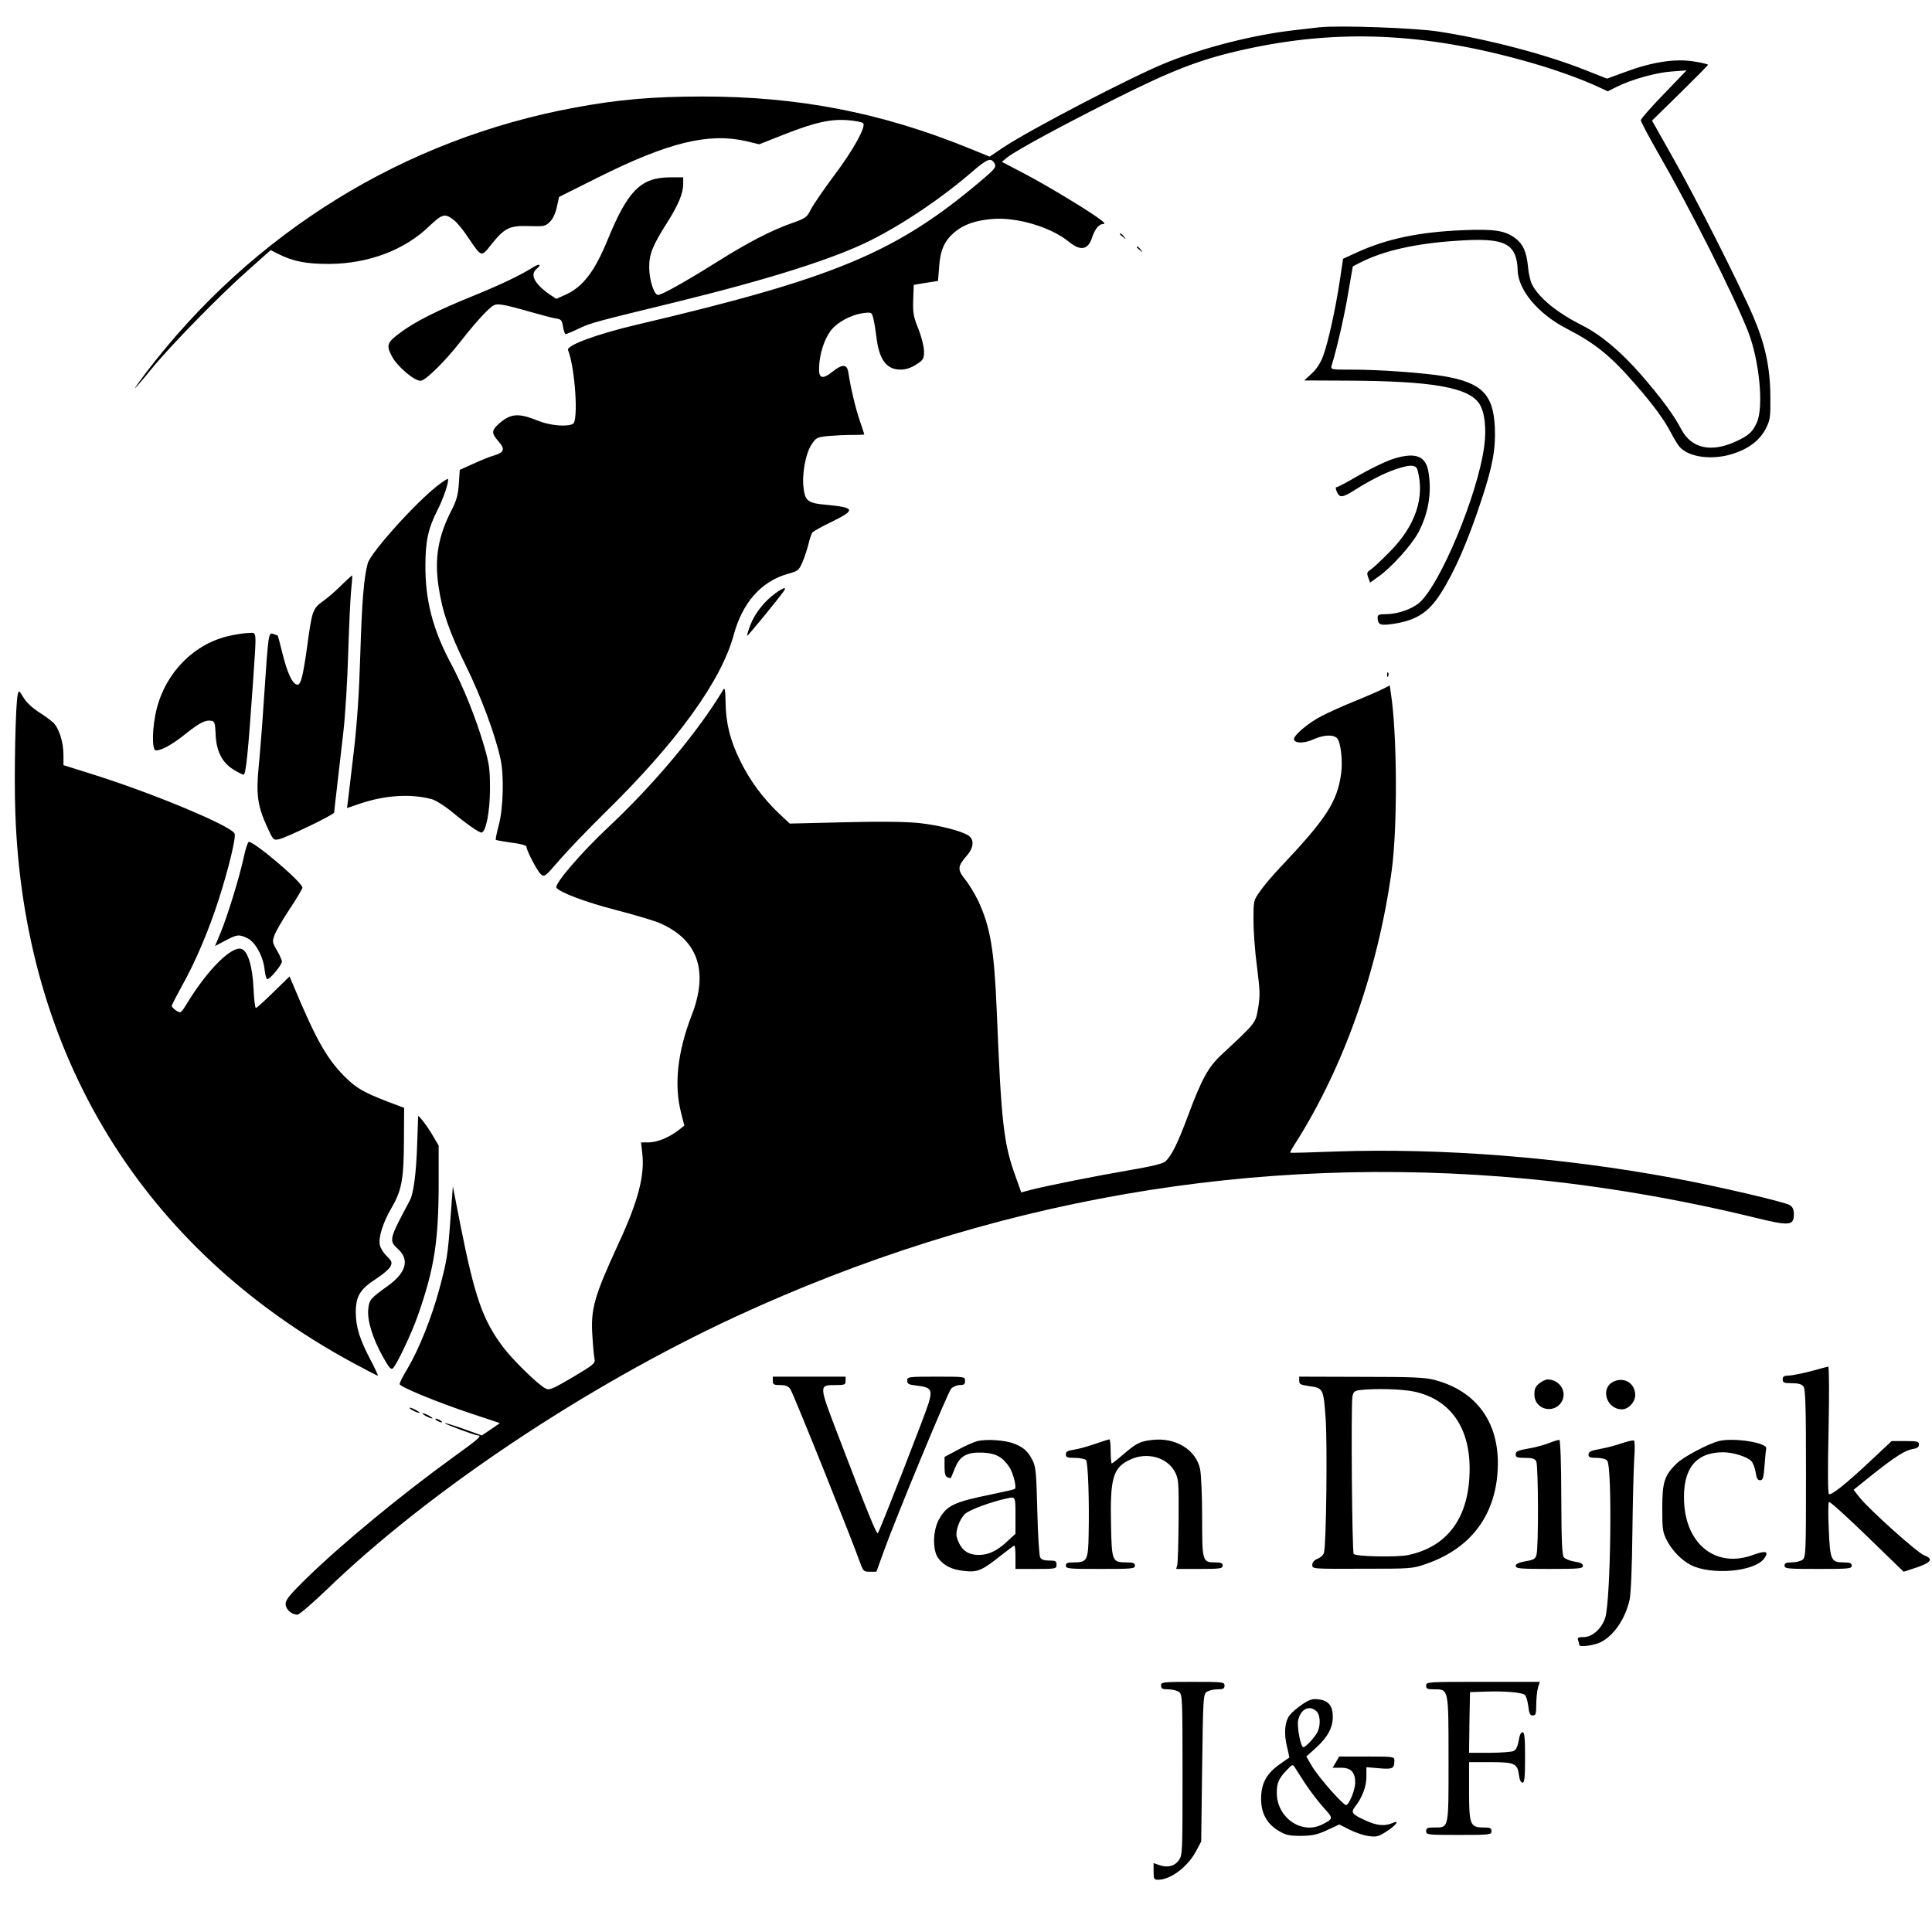 <?xml version="1.0" standalone="no"?>
<!DOCTYPE svg PUBLIC "-//W3C//DTD SVG 20010904//EN"
 "http://www.w3.org/TR/2001/REC-SVG-20010904/DTD/svg10.dtd">
<svg version="1.0" xmlns="http://www.w3.org/2000/svg"
 width="1035pt" height="1035pt" viewBox="0 0 1035 1035"
 preserveAspectRatio="xMidYMid meet">
<g transform="translate(0,1035) scale(0.1,-0.1)"
fill="#000000" stroke="none">
<path d="M7070 10204 c-19 -2 -78 -9 -130 -15 -218 -24 -484 -91 -690 -174
-180 -72 -732 -359 -877 -456 l-71 -48 -119 48 c-463 188 -907 274 -1418 274
-263 0 -454 -16 -683 -59 -916 -168 -1728 -669 -2301 -1422 -34 -45 -60 -82
-58 -82 2 0 42 46 88 103 105 128 368 397 522 533 l117 104 38 -19 c82 -42
152 -55 277 -55 209 2 401 74 532 200 74 70 86 73 137 33 15 -12 49 -53 75
-93 71 -105 69 -104 121 -38 73 91 98 104 203 101 82 -3 89 -1 113 23 16 15
30 46 37 79 l12 54 210 105 c374 187 591 240 791 194 l71 -17 132 52 c164 65
253 85 345 77 38 -3 74 -10 80 -16 17 -17 -53 -145 -159 -285 -53 -71 -107
-150 -120 -175 -22 -44 -28 -49 -102 -75 -113 -40 -237 -104 -413 -215 -165
-103 -285 -170 -305 -170 -21 0 -47 81 -47 146 -1 72 18 119 97 243 60 95 85
156 85 207 l0 34 -72 0 c-155 -1 -225 -71 -333 -335 -70 -171 -134 -254 -228
-295 l-47 -21 -33 22 c-84 58 -110 108 -72 139 30 25 14 30 -23 6 -65 -41
-172 -92 -317 -151 -195 -79 -309 -137 -388 -195 -74 -55 -79 -68 -48 -128 28
-54 119 -132 154 -132 26 0 133 106 217 214 43 56 101 123 128 150 48 47 52
49 94 43 24 -3 88 -20 143 -36 55 -16 117 -32 137 -36 35 -5 38 -9 44 -45 4
-22 10 -40 14 -40 4 0 36 13 71 30 69 32 75 33 529 144 497 122 840 231 1035
329 174 87 383 228 543 367 84 72 102 78 121 42 9 -17 -1 -29 -72 -89 -456
-386 -781 -522 -1848 -773 -209 -49 -375 -110 -366 -135 38 -97 56 -377 27
-395 -29 -18 -123 -10 -185 15 -110 45 -151 41 -218 -20 -34 -33 -34 -46 3
-89 37 -42 32 -59 -23 -76 -23 -6 -74 -27 -113 -45 l-71 -32 -5 -75 c-4 -58
-12 -88 -38 -139 -73 -142 -93 -258 -71 -409 20 -137 58 -245 146 -425 81
-164 158 -371 186 -500 20 -90 15 -265 -9 -355 -11 -41 -18 -77 -16 -79 2 -2
40 -9 84 -15 44 -5 80 -15 80 -21 0 -20 57 -130 77 -148 19 -17 22 -15 102 78
46 53 153 164 238 248 387 378 626 708 693 954 47 175 148 289 291 329 54 15
59 19 78 63 11 25 25 69 32 96 6 28 16 55 21 62 5 7 52 33 104 58 130 64 126
76 -31 91 -95 8 -112 20 -120 88 -10 74 10 185 42 234 24 37 30 40 86 46 33 3
91 6 128 6 38 0 69 1 69 3 0 2 -11 35 -24 73 -23 67 -50 181 -61 257 -7 47
-31 49 -85 6 -55 -44 -76 -37 -72 26 3 71 27 145 61 192 34 46 111 88 178 96
42 5 43 5 52 -31 5 -21 12 -64 16 -97 14 -121 54 -175 129 -175 29 0 55 9 84
27 39 25 42 31 42 71 0 25 -13 76 -30 120 -27 66 -30 86 -28 156 l3 80 65 11
65 10 6 75 c6 90 28 139 81 185 50 42 111 64 204 72 131 11 313 -43 410 -122
62 -51 103 -44 124 22 15 45 37 73 59 73 12 0 9 6 -9 20 -53 42 -283 182 -405
246 l-128 67 29 24 c48 38 301 175 595 322 294 147 445 205 671 255 507 113
977 92 1540 -70 124 -35 274 -89 359 -129 l52 -24 46 23 c77 39 210 77 295 83
l81 6 -122 -127 c-68 -70 -123 -133 -123 -140 0 -7 40 -83 88 -167 174 -302
402 -754 484 -958 63 -157 88 -411 49 -496 -23 -50 -43 -68 -112 -100 -133
-61 -238 -37 -292 65 -42 80 -107 167 -214 291 -110 126 -216 215 -317 266
-135 68 -232 147 -269 220 -8 15 -18 57 -21 91 -8 83 -26 123 -67 155 -55 42
-113 51 -283 44 -236 -10 -408 -46 -571 -121 l-70 -32 -18 -120 c-23 -152 -63
-333 -90 -404 -13 -35 -35 -68 -60 -91 l-40 -37 233 -1 c453 -2 647 -36 705
-124 29 -45 39 -132 26 -228 -34 -258 -238 -747 -350 -840 -42 -34 -116 -59
-178 -59 -34 0 -43 -4 -43 -17 1 -41 13 -46 90 -34 118 19 182 60 246 159 75
116 148 283 222 509 58 176 75 268 70 383 -8 178 -70 240 -274 275 -110 18
-341 35 -493 35 -113 0 -113 0 -107 23 30 98 70 275 89 391 l24 139 39 20
c122 63 296 103 515 117 211 15 285 -3 315 -75 8 -19 14 -54 14 -78 0 -107
108 -238 264 -318 153 -79 235 -146 368 -299 95 -109 153 -188 190 -259 16
-31 37 -65 46 -75 51 -57 179 -73 291 -35 84 28 140 73 171 134 23 45 25 61
24 170 -1 155 -27 278 -90 426 -74 173 -310 640 -434 858 l-110 195 150 147
c82 81 150 149 150 152 0 3 -32 11 -70 17 -104 18 -228 -1 -378 -57 l-93 -34
-112 44 c-211 85 -529 168 -790 208 -126 20 -539 34 -637 23z"/>
<path d="M6000 9096 c0 -2 8 -10 18 -17 15 -13 16 -12 3 4 -13 16 -21 21 -21
13z"/>
<path d="M6090 9026 c0 -2 8 -10 18 -17 15 -13 16 -12 3 4 -13 16 -21 21 -21
13z"/>
<path d="M7447 7886 c-37 -14 -115 -52 -172 -85 -58 -34 -109 -61 -115 -61 -6
0 -5 -9 2 -25 15 -34 30 -32 102 14 88 55 173 97 238 115 59 18 85 14 92 -12
40 -147 -11 -299 -149 -438 -44 -45 -90 -88 -103 -96 -19 -13 -21 -19 -12 -42
l10 -27 46 33 c69 49 176 168 212 235 56 106 74 220 53 333 -17 83 -78 100
-204 56z"/>
<path d="M2350 7753 c-122 -93 -363 -362 -380 -421 -21 -79 -31 -203 -40 -492
-6 -201 -17 -363 -34 -510 -14 -118 -28 -236 -31 -262 l-6 -47 70 24 c134 45
270 54 383 24 20 -5 68 -35 105 -65 82 -68 148 -114 162 -114 24 0 46 113 46
235 0 106 -4 133 -33 233 -43 146 -109 311 -176 437 -97 181 -138 339 -137
525 0 132 15 200 65 298 32 62 64 158 55 166 -2 2 -24 -12 -49 -31z"/>
<path d="M1835 7221 c-26 -27 -71 -67 -100 -88 -60 -43 -63 -51 -89 -243 -23
-165 -35 -212 -54 -208 -26 5 -52 61 -78 164 -13 53 -25 98 -26 99 -2 1 -13 5
-24 9 -26 8 -26 8 -50 -349 -8 -126 -21 -288 -28 -360 -15 -152 -6 -214 46
-327 31 -68 33 -70 62 -64 39 8 296 132 296 143 0 4 7 64 15 133 8 69 23 202
34 295 11 94 22 280 26 415 4 135 11 285 15 335 5 49 8 90 7 92 -2 1 -25 -20
-52 -46z"/>
<path d="M4153 7171 c-59 -43 -110 -108 -133 -169 -12 -30 -19 -56 -17 -58 2
-3 156 184 195 238 19 26 0 22 -45 -11z"/>
<path d="M1234 6945 c-191 -41 -343 -193 -394 -390 -25 -97 -28 -225 -5 -225
32 0 89 32 161 90 74 59 106 75 139 68 14 -2 18 -16 20 -69 3 -90 33 -152 93
-190 25 -16 51 -29 57 -29 12 0 24 114 50 490 20 294 22 270 -22 269 -21 0
-65 -7 -99 -14z"/>
<path d="M7431 6734 c0 -11 3 -14 6 -6 3 7 2 16 -1 19 -3 4 -6 -2 -5 -13z"/>
<path d="M7408 6659 c-20 -10 -88 -40 -150 -65 -62 -25 -142 -61 -178 -80 -74
-38 -154 -107 -148 -126 7 -21 54 -21 104 1 55 25 107 27 127 6 19 -19 31
-120 22 -187 -21 -153 -78 -242 -325 -503 -42 -44 -91 -102 -110 -130 -35 -49
-35 -51 -35 -155 0 -58 8 -170 19 -250 16 -126 17 -155 6 -220 -14 -82 -9 -76
-196 -250 -72 -67 -107 -132 -180 -328 -56 -150 -88 -214 -121 -244 -13 -12
-76 -27 -193 -47 -181 -31 -436 -82 -527 -105 l-52 -14 -31 87 c-63 173 -76
284 -100 881 -14 334 -34 454 -101 597 -17 34 -47 85 -68 111 -43 54 -42 70 9
129 37 42 40 86 8 107 -42 26 -157 55 -265 67 -72 7 -205 9 -400 4 l-292 -7
-62 58 c-85 82 -152 173 -204 279 -54 109 -77 203 -78 314 -1 63 -4 80 -12 67
-133 -223 -373 -510 -617 -738 -144 -135 -292 -307 -277 -324 21 -26 156 -77
315 -118 93 -24 193 -54 223 -65 217 -86 281 -258 186 -501 -76 -197 -95 -373
-56 -523 l17 -67 -33 -26 c-50 -38 -113 -64 -159 -64 l-40 0 6 -52 c16 -121
-20 -261 -128 -493 -130 -283 -149 -349 -138 -498 3 -51 8 -103 11 -117 5 -23
-4 -31 -117 -98 -111 -65 -125 -71 -146 -60 -42 22 -180 157 -231 227 -105
141 -148 265 -223 641 l-42 215 -12 -162 c-15 -209 -19 -233 -60 -387 -41
-153 -109 -323 -170 -426 -25 -41 -44 -79 -43 -85 2 -15 199 -96 381 -157
l156 -52 -48 -33 -49 -33 -97 35 c-54 19 -99 33 -101 31 -5 -4 163 -66 178
-66 24 0 -3 -23 -131 -115 -278 -201 -600 -466 -793 -655 -84 -82 -107 -111
-107 -132 0 -29 31 -58 63 -58 10 0 80 60 156 133 550 531 1388 1090 2191
1463 1355 627 2782 876 4240 739 391 -37 810 -108 1213 -206 194 -48 217 -46
217 16 0 25 -6 39 -22 49 -27 17 -395 103 -623 145 -602 112 -1248 162 -1815
142 -129 -5 -236 -8 -238 -6 -2 2 12 27 31 56 257 406 440 925 513 1459 31
232 29 728 -5 947 l-6 41 -37 -19z"/>
<path d="M95 6629 c-12 -47 -20 -437 -13 -631 44 -1298 680 -2336 1805 -2947
72 -39 134 -71 137 -71 3 0 -14 37 -38 83 -58 109 -80 178 -80 257 0 86 23
124 110 180 36 23 70 53 76 66 10 21 7 28 -20 55 -17 16 -34 43 -37 59 -9 41
17 122 64 202 53 91 64 151 65 358 l1 175 -85 32 c-134 52 -171 73 -236 138
-96 97 -154 202 -277 497 l-16 37 -86 -84 c-48 -47 -90 -85 -94 -85 -5 0 -10
48 -13 108 -5 113 -30 196 -63 208 -51 20 -182 -109 -291 -288 -35 -57 -35
-57 -60 -42 -13 9 -24 20 -24 25 0 5 25 53 54 106 73 130 144 297 199 468 52
163 92 328 84 349 -15 39 -414 207 -739 311 l-178 56 0 53 c0 72 -24 147 -57
177 -16 14 -52 40 -81 58 -30 20 -62 50 -76 74 -24 40 -25 40 -31 16z"/>
<path d="M1306 5758 c-23 -106 -86 -312 -124 -404 l-30 -72 55 29 c63 33 73
35 118 13 41 -19 84 -95 92 -164 3 -28 9 -53 14 -55 10 -7 79 75 79 93 0 9
-12 36 -26 60 -25 42 -26 48 -14 81 7 20 43 83 81 140 38 57 69 109 69 116 0
28 -255 245 -287 245 -5 0 -18 -37 -27 -82z"/>
<path d="M2240 4370 c0 -3 -2 -69 -5 -146 -5 -156 -19 -266 -39 -304 -114
-214 -114 -215 -61 -264 59 -56 40 -124 -55 -193 -95 -68 -102 -76 -107 -125
-7 -60 23 -158 78 -256 31 -56 43 -71 53 -63 20 17 101 187 135 285 88 250
111 400 111 713 l0 196 -30 51 c-28 49 -79 116 -80 106z"/>
<path d="M9700 3004 c-47 -12 -100 -23 -117 -23 -26 -1 -33 -5 -33 -21 0 -17
7 -20 49 -20 33 0 53 -5 62 -17 11 -13 14 -99 14 -465 0 -434 -1 -450 -19
-464 -11 -8 -37 -14 -58 -14 -30 0 -38 -4 -38 -17 0 -17 15 -18 180 -18 165 0
180 1 180 18 0 13 -9 17 -43 17 -68 0 -73 12 -80 177 -4 78 -3 144 1 147 5 3
97 -80 204 -184 l196 -190 43 14 c103 32 123 53 67 74 -36 13 -293 244 -346
310 l-32 41 92 74 c129 103 183 137 223 144 26 4 35 11 35 24 0 17 -8 19 -73
19 l-73 0 -110 -103 c-133 -125 -213 -189 -226 -181 -6 4 -7 129 -2 345 4 200
3 338 -2 338 -5 -1 -47 -12 -94 -25z"/>
<path d="M4140 2953 c0 -20 5 -23 39 -23 30 0 44 -6 55 -22 15 -20 329 -803
372 -925 18 -50 20 -53 54 -53 l35 0 39 108 c68 188 343 852 361 872 10 11 31
20 47 20 22 0 28 4 28 23 0 22 -1 22 -155 22 -151 0 -155 -1 -155 -21 0 -18 8
-22 52 -27 76 -9 84 -21 63 -93 -16 -55 -257 -673 -272 -697 -6 -11 -54 107
-214 526 -103 269 -103 267 -13 267 49 0 54 2 54 23 l0 22 -195 0 -195 0 0
-22z"/>
<path d="M6960 2953 c0 -18 8 -22 49 -28 81 -11 81 -11 93 -180 9 -141 3 -663
-9 -712 -2 -12 -18 -27 -34 -33 -19 -8 -29 -20 -29 -34 0 -21 1 -21 268 -20
264 0 268 0 345 27 218 76 349 233 376 453 33 272 -88 466 -332 531 -51 14
-119 17 -394 17 l-333 1 0 -22z m621 -59 c187 -43 291 -188 292 -409 1 -259
-114 -421 -331 -466 -59 -12 -276 -8 -290 6 -9 8 -15 797 -7 842 5 27 11 32
38 36 83 10 233 6 298 -9z"/>
<path d="M8246 2939 c-20 -16 -26 -29 -26 -59 0 -87 117 -109 151 -29 21 52
-21 109 -80 109 -10 0 -30 -9 -45 -21z"/>
<path d="M8643 2948 c-72 -35 -37 -148 46 -148 35 0 71 39 71 76 0 64 -59 100
-117 72z"/>
<path d="M2210 2795 c14 -8 30 -14 35 -14 6 0 -1 6 -15 14 -14 8 -29 14 -35
14 -5 0 1 -6 15 -14z"/>
<path d="M2280 2765 c14 -8 30 -14 35 -14 6 0 -1 6 -15 14 -14 8 -29 14 -35
14 -5 0 1 -6 15 -14z"/>
<path d="M2340 2740 c8 -5 20 -10 25 -10 6 0 3 5 -5 10 -8 5 -19 10 -25 10 -5
0 -3 -5 5 -10z"/>
<path d="M5236 2630 c-21 -6 -69 -27 -107 -48 l-69 -37 0 -51 c0 -39 4 -53 16
-58 9 -4 18 -5 18 -4 1 2 11 26 22 53 26 66 65 87 151 83 69 -4 103 -23 140
-77 20 -30 40 -107 30 -117 -2 -3 -56 -15 -118 -28 -211 -43 -246 -60 -289
-136 -33 -61 -35 -164 -4 -207 31 -41 73 -62 141 -69 70 -8 95 3 195 83 37 29
69 53 72 53 4 0 6 -28 6 -62 l0 -63 110 0 c107 0 110 1 110 23 0 19 -5 22 -40
22 -27 0 -42 5 -48 18 -5 9 -12 121 -15 248 -5 204 -8 236 -25 270 -24 48 -47
69 -96 89 -47 20 -149 27 -200 15z m204 -399 l0 -98 -46 -42 c-52 -49 -99 -71
-149 -71 -63 0 -98 27 -119 94 -10 30 14 98 44 126 24 22 137 64 225 83 45 10
45 11 45 -92z"/>
<path d="M5867 2615 c-37 -13 -88 -27 -112 -31 -35 -5 -45 -10 -45 -25 0 -16
8 -19 49 -19 27 0 53 -6 59 -12 11 -14 18 -216 14 -400 -2 -136 -9 -148 -78
-148 -35 0 -44 -3 -44 -17 0 -17 15 -18 185 -18 170 0 185 1 185 18 0 13 -9
17 -43 17 -79 0 -81 5 -85 196 -6 256 10 312 103 355 90 42 198 12 239 -66 20
-37 21 -55 20 -257 -1 -119 -4 -227 -7 -240 l-6 -23 124 0 c112 0 125 2 125
18 0 13 -9 17 -39 17 -70 0 -71 5 -71 240 0 115 -5 232 -11 260 -22 104 -132
171 -257 156 -66 -8 -82 -16 -154 -77 -31 -27 -59 -49 -62 -49 -3 0 -6 29 -6
65 0 36 -3 65 -7 64 -5 0 -38 -11 -76 -24z"/>
<path d="M8300 2620 c-25 -10 -75 -24 -112 -30 -56 -10 -68 -15 -68 -31 0 -16
7 -19 50 -19 38 0 52 -4 60 -19 11 -22 13 -460 1 -501 -6 -21 -15 -27 -59 -34
-37 -7 -52 -14 -52 -25 0 -14 23 -16 180 -16 160 0 180 2 180 16 0 12 -13 19
-44 23 -24 4 -50 14 -58 23 -10 13 -13 83 -14 322 0 174 -5 306 -10 307 -5 1
-29 -6 -54 -16z"/>
<path d="M8690 2619 c-30 -11 -83 -25 -117 -31 -50 -9 -63 -15 -63 -30 0 -15
8 -18 44 -18 27 0 48 -6 56 -15 28 -34 19 -738 -10 -840 -18 -58 -69 -105
-115 -105 -30 0 -36 -3 -31 -16 3 -9 6 -20 6 -26 0 -14 82 -3 118 16 70 37
129 125 152 226 7 34 13 173 15 365 2 171 7 349 10 396 4 48 3 89 -2 92 -4 2
-33 -4 -63 -14z"/>
<path d="M9208 2630 c-59 -15 -192 -86 -227 -121 -65 -64 -76 -100 -76 -239 0
-116 2 -129 27 -176 27 -52 77 -103 126 -128 110 -56 342 -36 393 35 27 38 10
44 -57 20 -196 -74 -360 50 -372 280 -9 179 61 269 209 269 51 0 124 -22 150
-46 9 -8 20 -35 24 -60 5 -33 11 -44 24 -44 15 0 19 12 24 79 3 43 7 84 9 91
7 31 -175 60 -254 40z"/>
<path d="M6220 1320 c0 -16 7 -20 38 -20 21 0 47 -6 58 -14 18 -14 19 -30 19
-444 0 -422 0 -431 -21 -459 -23 -31 -60 -40 -105 -24 l-29 10 0 -45 c0 -40 2
-44 25 -44 66 0 159 70 203 154 l27 51 5 393 c5 375 6 394 24 408 11 8 37 14
58 14 31 0 38 4 38 20 0 19 -7 20 -170 20 -163 0 -170 -1 -170 -20z"/>
<path d="M7640 1320 c0 -17 7 -20 44 -20 77 0 76 5 76 -377 0 -375 3 -363 -76
-363 -37 0 -44 -3 -44 -20 0 -19 7 -20 175 -20 168 0 175 1 175 20 0 17 -7 20
-44 20 -70 0 -76 15 -76 197 l0 153 113 0 c131 0 146 -7 154 -68 3 -26 11 -42
19 -42 11 0 14 27 14 135 0 108 -3 135 -14 135 -9 0 -16 -17 -20 -45 -5 -29
-14 -49 -26 -55 -10 -5 -69 -10 -130 -10 l-110 0 2 163 3 162 90 3 c95 3 182
-4 203 -17 7 -4 15 -31 19 -59 5 -42 9 -52 24 -52 16 0 19 8 19 58 0 31 4 72
9 90 l10 32 -305 0 c-297 0 -304 0 -304 -20z"/>
<path d="M6977 1220 c-26 -18 -56 -43 -67 -57 -27 -34 -33 -97 -16 -168 8 -33
14 -60 13 -61 -1 0 -26 -17 -55 -38 -68 -49 -96 -101 -96 -181 -1 -78 31 -136
94 -173 38 -23 56 -27 120 -27 62 1 86 6 140 31 l65 30 55 -28 c30 -15 76 -31
102 -34 42 -6 53 -3 98 26 48 31 70 61 33 45 -44 -19 -83 -16 -142 10 -78 35
-86 45 -62 76 39 50 61 108 61 160 l0 52 69 -6 c73 -6 81 -2 81 44 0 18 -9 19
-148 19 l-148 0 -17 -30 -18 -30 45 0 c53 0 76 -24 76 -80 0 -38 -33 -120 -49
-120 -16 0 -144 145 -180 204 l-33 56 51 46 c63 57 91 108 91 167 0 58 -23 87
-75 93 -33 5 -48 0 -88 -26z m75 -37 c19 -17 24 -66 9 -105 -10 -27 -65 -88
-79 -88 -14 0 -36 114 -27 147 14 58 59 80 97 46z m-59 -389 c27 -41 71 -98
98 -128 53 -58 53 -59 -8 -90 -110 -56 -243 37 -243 169 0 54 10 77 54 123 28
30 32 31 41 16 6 -9 32 -50 58 -90z"/>
</g>
</svg>
